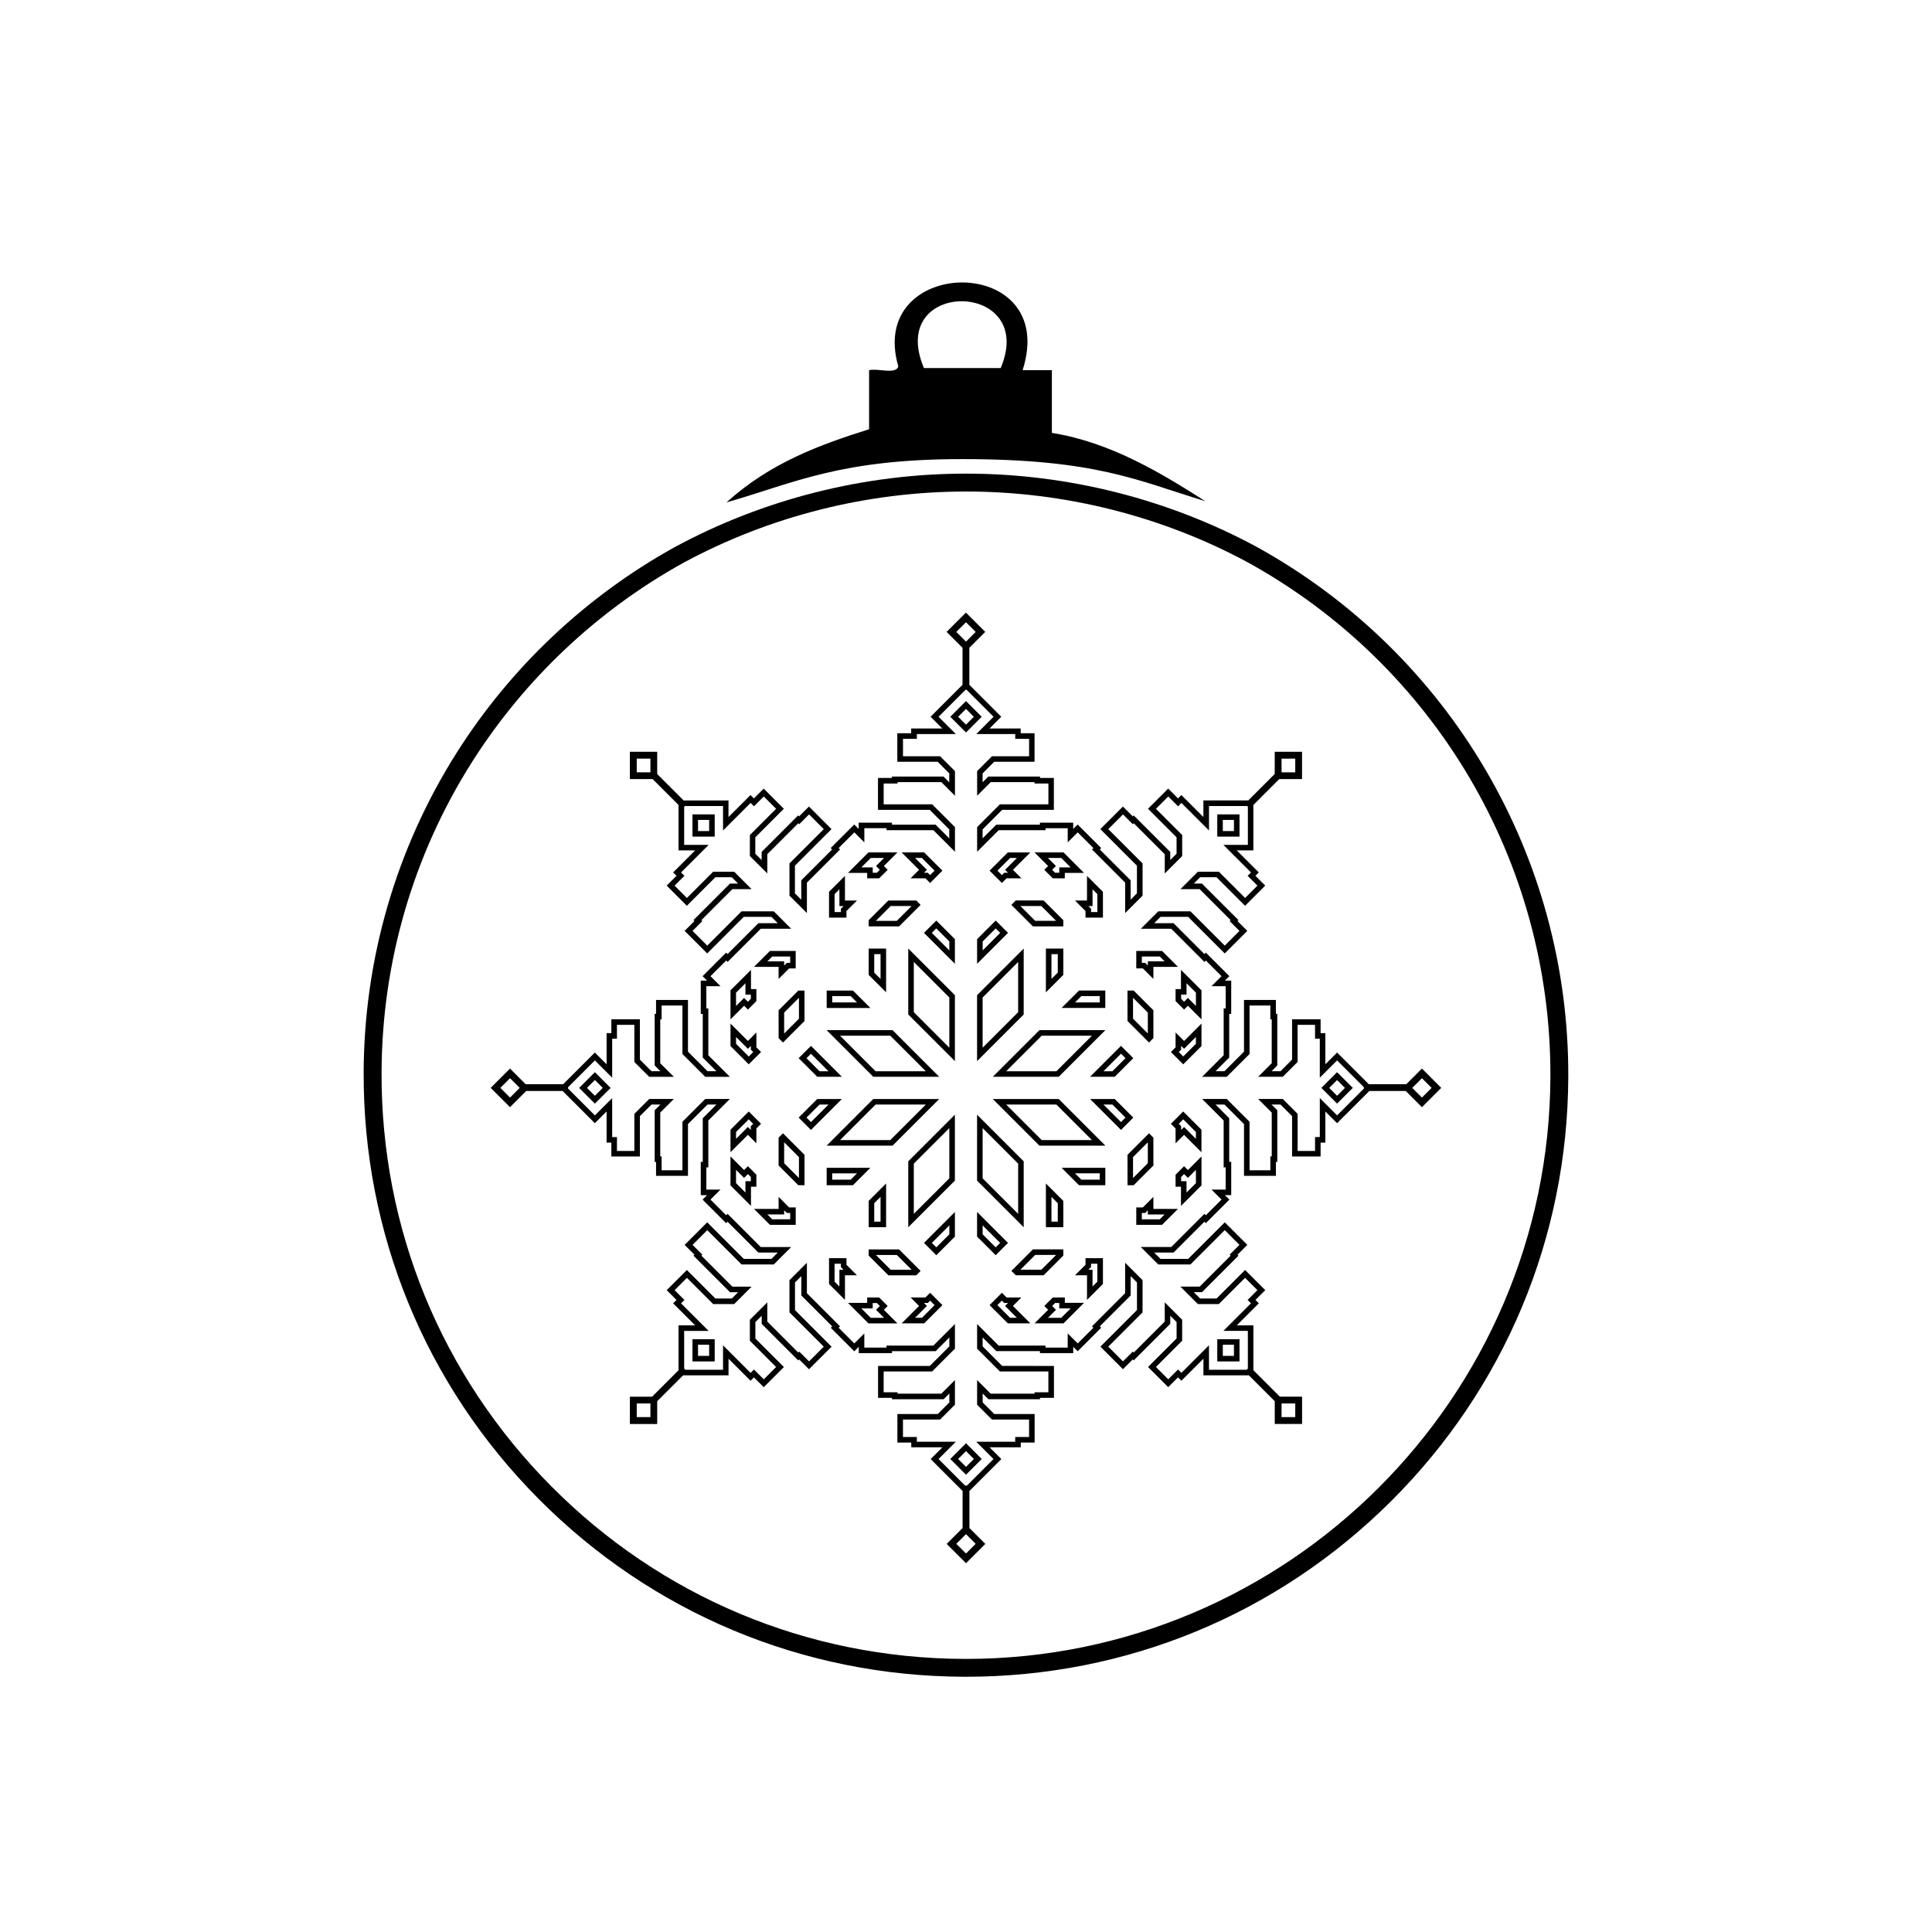 <?xml version="1.0" encoding="UTF-8"?>
<!-- The Best Svg Icon site in the world: iconSvg.co, Visit us! https://iconsvg.co -->
<svg fill="#000000" width="800px" height="800px" version="1.1" viewBox="144 144 512 512" xmlns="http://www.w3.org/2000/svg">
 <g>
  <path d="m344.45 446.99v-3.938l1.238-1.238-3.266-3.266-4.832 4.832v5.965l4.609-4.609zm-5.391-2.996 3.363-3.363 1.184 1.184-0.629 0.625v1l-0.781-0.781-3.141 3.141 0.008-1.805z"/>
  <path d="m407.1 435.25 12.355 12.355h17.473l-12.355-12.355zm12.961 10.883-9.414-9.414h13.316l9.414 9.414z"/>
  <path d="m350.34 419.12 1.16 1.16 5.699-5.703v-8.062h-1.641l-5.219 5.223 0.004 7.383zm1.469-6.773 3.922-3.918v5.543l-3.922 3.922z"/>
  <path d="m429.95 458.09h6.969v-4.613h-11.586zm5.5-1.469h-4.891l-1.676-1.676h6.566z"/>
  <path d="m431.67 479.18-2.785 2.785h3.184v6.519l4.219-4.219v-6.836h-4.617zm1.469 0.605v-0.887h1.672v4.758l-1.277 1.277v-4.438h-1.105z"/>
  <path d="m350.34 403.42 2.785-2.785h1.746v-4.617h-6.836l-4.219 4.219h6.519zm-2.973-4.652 1.277-1.277h4.758v1.676h-0.887l-0.707 0.707v-1.105z"/>
  <path d="m345.69 422.79-1.238-1.238v-3.938l-2.25 2.25-4.609-4.609v5.965l4.832 4.832zm-6.629-3.984 3.141 3.141 0.781-0.777v1l0.629 0.629-1.184 1.184-3.363-3.363z"/>
  <path d="m342.2 411.55 2.25-2.25v-3.184h-1.43v-5.09l-5.43 5.43v7.68l3.602-3.602zm-3.141-4.484 2.492-2.492v3.012h1.43v1.102l-0.781 0.781-1.012-1.008-2.129 2.129z"/>
  <path d="m370.05 406.51h-6.969v4.617h11.586zm-5.5 1.469h4.891l1.676 1.676h-6.566z"/>
  <path d="m449.66 461.19-2.785 2.785h-1.75v4.617h6.836l4.219-4.219h-6.519zm2.969 4.656-1.277 1.281h-4.758v-1.676h0.887l0.707-0.707v1.102z"/>
  <path d="m374.21 402.36 4.617 4.617v-11.586h-4.617zm1.469-5.504h1.676v6.566l-1.676-1.676z"/>
  <path d="m368.32 385.43 2.785-2.785h-3.184v-6.519l-4.219 4.219v6.836h4.617zm-1.469-0.609v0.887h-1.676v-4.758l1.281-1.277v4.441h1.102z"/>
  <path d="m373.81 376.76h3.184l2.25-2.25-1.012-1.012 3.602-3.602h-7.68l-5.43 5.43h5.09zm-1.539-2.898 2.492-2.492h3.523l-2.129 2.129 1.008 1.012-0.781 0.781h-1.102v-1.43z"/>
  <path d="m454.3 441.82 1.238 1.234v3.938l2.25-2.25 4.609 4.609v-5.965l-4.836-4.832zm6.629 3.984-3.137-3.141-0.781 0.781v-1l-0.625-0.625 1.184-1.184 3.363 3.363z"/>
  <path d="m457.79 453.06-2.25 2.25v3.184h1.43v5.09l5.434-5.434v-7.68l-3.602 3.602zm3.141 4.484-2.492 2.492v-3.012h-1.43v-1.105l0.781-0.781 1.012 1.012 2.129-2.129z"/>
  <path d="m387.97 383.8-1.16-1.16h-7.383l-5.219 5.223v1.641h8.062zm-11.855 4.234 3.922-3.922h5.543l-3.922 3.922z"/>
  <path d="m449.66 445.49-1.156-1.16-5.703 5.703v8.062h1.641l5.219-5.219-0.004-7.387zm-1.473 6.777-3.922 3.922v-5.543l3.922-3.922z"/>
  <path d="m455.54 417.62v3.938l-1.238 1.238 3.266 3.262 4.836-4.832v-5.965l-4.609 4.609zm5.391 2.992-3.363 3.363-1.184-1.184 0.629-0.629v-1l0.781 0.777 3.137-3.141-0.004 1.812z"/>
  <path d="m456.97 406.11h-1.43v3.184l2.25 2.25 1.012-1.012 3.602 3.602v-7.68l-5.434-5.43zm0.043 1.473h1.43v-3.012l2.492 2.492v3.523l-2.129-2.129-1.012 1.008-0.781-0.781z"/>
  <path d="m439.41 435.25h-6.527l8.195 8.191 3.262-3.262zm-2.977 1.469h2.367l3.461 3.457-1.184 1.184z"/>
  <path d="m392.9 429.36-12.355-12.355h-17.473l12.355 12.355zm-12.965-10.887 9.414 9.414h-13.316l-9.414-9.414z"/>
  <path d="m360.58 429.36h6.527l-8.195-8.191-3.262 3.262zm2.981-1.469h-2.371l-3.461-3.457 1.184-1.184z"/>
  <path d="m385.31 376.76h3.938l1.234 1.238 3.266-3.266-4.832-4.832h-5.965l4.609 4.609zm1.188-5.391h1.809l3.363 3.363-1.188 1.184-0.625-0.625h-1l0.781-0.781z"/>
  <path d="m374.21 476.75 5.219 5.219h7.383l1.16-1.16-5.703-5.703h-8.062v1.645zm7.453-0.172 3.922 3.922h-5.543l-3.922-3.922z"/>
  <path d="m415.29 395.38-12.355 12.355v17.473l12.355-12.355zm-1.469 16.863-9.414 9.414v-13.312l9.414-9.414z"/>
  <path d="m425.79 402.36v-6.969h-4.617v11.586zm-3.144-5.504h1.676v4.891l-1.676 1.676z"/>
  <path d="m449.66 403.42v-3.184h6.519l-4.219-4.219h-6.836v4.617h1.75zm-3.062-5.934h4.758l1.277 1.277h-4.441v1.102l-0.707-0.703h-0.887z"/>
  <path d="m410.75 376.76h3.938l-2.25-2.25 4.613-4.609h-5.969l-4.832 4.832 3.266 3.266zm0.941-5.391h1.809l-3.141 3.141 0.781 0.781h-1l-0.625 0.625-1.188-1.184z"/>
  <path d="m407.87 387.96-4.93 4.93v6.527l8.195-8.191zm-3.457 5.539 3.457-3.457 1.188 1.184-4.644 4.644z"/>
  <path d="m415.29 451.76-12.355-12.355v17.473l12.355 12.355zm-1.469 13.922-9.414-9.414v-13.316l9.414 9.414z"/>
  <path d="m384.7 469.23 12.355-12.355v-17.473l-12.355 12.355zm1.469-16.859 9.414-9.414v13.312l-9.414 9.414z"/>
  <path d="m392.13 476.65 4.93-4.93v-6.531l-8.195 8.195zm3.457-5.539-3.457 3.457-1.184-1.184 4.644-4.644z"/>
  <path d="m384.7 412.85 12.355 12.355v-17.473l-12.355-12.355zm1.469-13.926 9.414 9.414v13.312l-9.414-9.414z"/>
  <path d="m431.67 385.43v1.75h4.617v-6.836l-4.219-4.219v6.519h-3.184zm1.867-1.316v-4.441l1.277 1.277v4.758h-1.672v-0.887l-0.707-0.707z"/>
  <path d="m407.1 429.36h17.473l12.355-12.355h-17.473zm26.277-10.887-9.414 9.414h-13.316l9.414-9.414z"/>
  <path d="m449.66 419.12v-7.383l-5.219-5.223h-1.641v8.062l5.703 5.703zm-1.473-1.23-3.922-3.922v-5.543l3.922 3.922z"/>
  <path d="m425.79 387.86-5.223-5.223h-7.383l-1.16 1.16 5.699 5.703h8.062zm-7.453 0.172-3.922-3.922h5.543l3.922 3.922z"/>
  <path d="m344.45 455.31-2.25-2.25-1.012 1.012-3.602-3.602v7.68l5.43 5.43v-5.09h1.43zm-1.469 1.715h-1.43v3.012l-2.492-2.492v-3.523l2.129 2.129 1.012-1.008 0.781 0.781z"/>
  <path d="m439.41 429.36 4.926-4.93-3.262-3.266-8.195 8.191zm2.852-4.93-3.461 3.457h-2.367l4.644-4.644z"/>
  <path d="m420.75 374.51 2.25 2.25h3.184v-1.43h5.09l-5.43-5.43h-7.68l3.602 3.602zm0.961-3.141h3.523l2.492 2.492h-3.012v1.43h-1.105l-0.781-0.781 1.012-1.012z"/>
  <path d="m388.86 391.22 8.195 8.195v-6.527l-4.93-4.93zm6.723 4.644-4.644-4.644 1.184-1.184 3.457 3.457z"/>
  <path d="m350.34 461.19v3.184h-6.519l4.219 4.219h6.836v-4.617h-1.746zm3.062 5.93h-4.758l-1.277-1.281h4.441v-1.102l0.707 0.707h0.887z"/>
  <path d="m411.13 473.38-8.195-8.195v6.527l4.93 4.93zm-6.723-4.644 4.644 4.644-1.188 1.184-3.457-3.457z"/>
  <path d="m374.21 462.25v6.969h4.617v-11.586zm3.144 5.5h-1.676v-4.891l1.676-1.676z"/>
  <path d="m392.9 435.25h-17.473l-12.355 12.355h17.473zm-26.277 10.883 9.414-9.414h13.316l-9.414 9.414z"/>
  <path d="m425.33 411.12h11.586v-4.617h-6.969zm10.121-3.144v1.676h-6.566l1.676-1.676z"/>
  <path d="m350.34 445.49v7.383l5.219 5.219h1.641v-8.062l-5.699-5.699zm1.469 1.23 3.922 3.922v5.543l-3.922-3.918z"/>
  <path d="m414.69 487.84h-3.941l-1.234-1.238-3.266 3.266 4.832 4.832h5.969l-4.613-4.609zm-1.195 5.391h-1.809l-3.363-3.363 1.188-1.184 0.625 0.625h1l-0.781 0.781z"/>
  <path d="m360.58 435.25-4.93 4.93 3.262 3.262 8.195-8.191zm-2.852 4.926 3.461-3.457h2.371l-4.644 4.641z"/>
  <path d="m412.03 480.8 1.16 1.16h7.383l5.219-5.219v-1.641h-8.062zm11.855-4.231-3.922 3.922h-5.547l3.922-3.922z"/>
  <path d="m379.24 490.1-2.25-2.25h-3.184v1.43l-5.09-0.004 5.43 5.43h7.68l-3.598-3.598zm-0.961 3.137h-3.523l-2.492-2.492h3.012v-1.43h1.105l0.781 0.781-1.012 1.012z"/>
  <path d="m425.79 462.25-4.617-4.617v11.586h4.617zm-1.469 5.5h-1.676v-6.566l1.676 1.676z"/>
  <path d="m368.32 479.18v-1.75h-4.617v6.836l4.219 4.219v-6.519h3.184zm-1.867 1.316v4.441l-1.281-1.277v-4.758h1.676v0.887l0.707 0.707z"/>
  <path d="m389.25 487.84h-3.941l2.254 2.25-4.613 4.609h5.969l4.832-4.832-3.266-3.266zm-0.941 5.391h-1.809l3.141-3.141-0.781-0.781h1l0.625-0.625 1.188 1.184z"/>
  <path d="m426.19 487.84h-3.184l-2.25 2.25 1.012 1.012-3.602 3.598h7.68l5.43-5.43h-5.09zm1.539 2.902-2.492 2.492h-3.523l2.129-2.129-1.012-1.012 0.781-0.781h1.102v1.43z"/>
  <path d="m374.66 453.48h-11.586v4.613h6.969zm-10.117 3.144v-1.676h6.566l-1.676 1.676z"/>
  <path d="m520.83 427.18-4.141 4.141h-9.957l-8.387-8.387-3.109 3.113v-8.254h-1.262v-3.676h-7.559v10.695l-3.074 3.074h-2.371l1.523-1.523v-13.691h-0.367v-3.676h-8.457v13.711l-5.176 5.18h-2.371l3.629-3.629v-11.562h0.531v-8.82h-1.676l1.184-1.184-6.238-6.238-0.375 0.375-8.176-8.172h-5.129l1.676-1.676h7.324l9.695 9.695 5.981-5.981-2.598-2.598 0.258-0.258-9.684-9.684h-2.156l1.676-1.676h4.348l7.562 7.562 5.344-5.344-2.598-2.598 0.891-0.895-5.836-5.836h4.402v-12.043l6.859-6.859h6.039v-7.238h-7.238v5.887l-7.012 7.012h-11.891v4.398l-5.84-5.836-0.891 0.895-2.598-2.598-5.348 5.348 7.566 7.562v4.348l-1.676 1.68v-2.156l-9.68-9.68-0.258 0.258-2.602-2.598-5.981 5.981 9.695 9.695v7.324l-1.676 1.676v-5.129l-8.172-8.176 0.375-0.375-6.238-6.238-1.184 1.184v-1.672h-8.82v0.531h-11.562l-3.629 3.629v-2.371l5.176-5.18h13.715v-8.457h-3.676v-0.367h-13.691l-1.523 1.523v-2.371l3.074-3.074h10.695v-7.559h-3.676v-1.262h-8.254l3.113-3.113-8.461-8.461v-9.809l4.215-4.215-5.121-5.117-5.121 5.117 4.215 4.215v9.809l-8.461 8.461 3.113 3.113h-8.254v1.262h-3.676v7.559h10.695l3.074 3.074v2.371l-1.523-1.523h-13.691v0.367h-3.676v8.457h13.711l5.18 5.18v2.371l-3.625-3.629h-11.562v-0.531h-8.82v1.672l-1.18-1.184-6.238 6.238 0.375 0.375-8.176 8.176v5.129l-1.676-1.676v-7.324l9.695-9.695-5.981-5.981-2.598 2.598-0.258-0.258-9.68 9.68v2.156l-1.676-1.676v-4.348l7.562-7.562-5.344-5.344-2.598 2.598-0.895-0.895-5.836 5.836v-4.398h-11.879l-7.012-7.012v-5.891h-7.238v7.238h6.035l6.859 6.859v12.039h4.402l-5.836 5.836 0.895 0.895-2.598 2.598 5.344 5.344 7.562-7.562h4.348l1.676 1.676h-2.156l-9.68 9.68 0.258 0.258-2.598 2.598 5.981 5.981 9.695-9.695h7.324l1.676 1.676h-5.129l-8.172 8.176-0.375-0.375-6.238 6.238 1.184 1.184h-1.672v8.82h0.531v11.562l3.629 3.629h-2.371l-5.18-5.18v-13.711h-8.457v3.676h-0.363v13.691l1.523 1.523h-2.371l-3.074-3.074v-10.695h-7.559v3.676h-1.262v8.254l-3.113-3.113-8.387 8.387h-9.957l-4.144-4.141-5.117 5.117 5.117 5.117 4.219-4.215 0.074-0.074h9.66l8.535 8.535 3.113-3.109v8.254h1.262v3.676h7.559v-10.695l3.074-3.074h2.371l-1.523 1.523v13.691h0.363v3.676h8.457v-13.711l5.18-5.176h2.371l-3.629 3.629v11.562h-0.531v8.82h1.672l-1.184 1.184 6.238 6.238 0.375-0.375 8.172 8.172h5.133l-1.676 1.68h-7.324l-9.695-9.695-5.981 5.981 2.598 2.598-0.258 0.258 9.68 9.68h2.156l-1.676 1.676h-4.348l-7.562-7.562-5.344 5.344 2.598 2.598-0.895 0.895 5.836 5.836h-4.402v11.891l-7.008 7.012h-5.887v7.238h7.238v-6.035l6.863-6.863h12.039v-4.402l5.836 5.836 0.895-0.891 2.598 2.598 5.344-5.344-7.562-7.562v-4.348l1.676-1.676v2.156l9.68 9.68 0.258-0.258 2.602 2.598 5.981-5.981-9.695-9.695v-7.324l1.676-1.676v5.129l8.176 8.176-0.375 0.375 6.238 6.238 1.184-1.184v1.672h8.82v-0.531h11.562l3.625-3.629v2.371l-5.18 5.18h-13.711v8.457h3.676v0.367h13.691l1.523-1.523v2.371l-3.074 3.074h-10.695v7.559h3.676v1.262h8.254l-3.113 3.113 8.461 8.461v9.809l-4.215 4.215 5.121 5.117 5.121-5.117-4.215-4.215v-9.809l8.461-8.461-3.113-3.113h8.254v-1.262h3.676v-7.559h-10.695l-3.074-3.074v-2.371l1.523 1.523h13.691v-0.367h3.676v-8.457l-13.727-0.012-5.176-5.18v-2.371l3.629 3.629h11.562v0.531h8.82v-1.672l1.184 1.184 6.238-6.238-0.375-0.375 8.172-8.176v-5.129l1.676 1.676v7.324l-9.695 9.695 5.981 5.981 2.602-2.598 0.258 0.258 9.68-9.68v-2.156l1.676 1.676v4.348l-7.566 7.562 5.348 5.348 2.598-2.598 0.891 0.895 5.84-5.836v4.402h12.039l6.863 6.859v6.035h7.238v-7.238h-5.891l-7.008-7.008v-11.891h-4.402l5.836-5.836-0.891-0.895 2.598-2.598-5.344-5.344-7.562 7.562h-4.348l-1.676-1.676h2.156l9.684-9.68-0.258-0.258 2.598-2.598-5.981-5.981-9.699 9.695h-7.324l-1.676-1.68h5.129l8.176-8.172 0.375 0.375 6.238-6.238-1.184-1.184h1.676v-8.82h-0.531v-11.562l-3.625-3.625h2.367l5.176 5.176v13.711h8.457v-3.676h0.367v-13.691l-1.523-1.523h2.367l3.074 3.074v10.695h7.559v-3.676h1.262v-8.254l3.109 3.109 8.535-8.535h9.656l4.289 4.289 5.117-5.117zm-37.203-82.133h3.629v3.625h-3.629zm-83.629-36.145 2.566 2.562-2.566 2.566-2.566-2.566zm-87.254 36.145h3.625v3.625h-3.625zm-33.578 89.816-2.562-2.566 2.562-2.562 2.566 2.562zm37.203 84.691h-3.625v-3.625h3.625zm86.195 33.578-2.566 2.562-2.566-2.562 2.566-2.566zm84.691-33.578h-3.629v-3.625h3.629zm6.508-84.551v10.332h-1.262v3.676h-4.617v-9.836l-3.934-3.934h-6.531l3.606 3.602v11.613h-0.367v3.676h-5.516v-12.852l-6.039-6.039h-6.527l5.707 5.707v12.422h0.531v5.879h-3.754l2.652 2.652-4.156 4.16-0.375-0.375-8.785 8.785h-8.07l4.613 4.617h8.543l9.09-9.09 3.898 3.902-2.602 2.602 0.262 0.258-8.211 8.211h-5.094l4.617 4.617h5.566l6.953-6.953 3.266 3.266-2.598 2.598 0.891 0.895-7.309 7.305h6.484v9.973l-0.332 0.328h-9.973v-6.481l-7.305 7.305-0.891-0.895-2.598 2.602-3.266-3.266 6.957-6.953v-5.562l-4.617-4.617v5.094l-8.211 8.211-0.258-0.258-2.602 2.598-3.898-3.898 9.09-9.086v-8.539l-4.617-4.617v8.07l-8.785 8.785 0.375 0.375-4.16 4.156-2.652-2.652v3.75h-5.879v-0.531h-12.422l-5.707-5.707v6.527l6.039 6.039h12.852v5.516h-3.676v0.367h-11.613l-3.602-3.602v6.527l3.938 3.934h9.836v4.617h-3.676v1.262h-10.328l4.578 4.582-7.031 7.031h-0.508l-7.031-7.031 4.582-4.582h-10.332v-1.262h-3.676v-4.617h9.832l3.938-3.934v-6.527l-3.602 3.602h-11.613v-0.367h-3.676v-5.516h12.852l6.039-6.039v-6.527l-5.707 5.707h-12.422v0.531h-5.883v-3.75l-2.652 2.652-4.156-4.156 0.375-0.375-8.785-8.785v-8.07l-4.617 4.617v8.539l9.086 9.086-3.898 3.902-2.598-2.598-0.258 0.258-8.211-8.211v-5.094l-4.617 4.613v5.566l6.953 6.953-3.266 3.266-2.598-2.598-0.895 0.891-7.305-7.305v6.481h-9.973l-0.328-0.328v-9.973h6.481l-7.305-7.305 0.891-0.895-2.598-2.598 3.266-3.266 6.953 6.953h5.566l4.617-4.617h-5.094l-8.211-8.211 0.258-0.258-2.598-2.602 3.898-3.902 9.086 9.09h8.543l4.613-4.617h-8.07l-8.785-8.785-0.375 0.375-4.16-4.16 2.652-2.652h-3.754v-5.879h0.531v-12.422l5.707-5.707h-6.527l-6.039 6.039v12.852h-5.516v-3.676h-0.367v-11.613l3.602-3.602h-6.527l-3.934 3.934v9.836h-4.617v-3.676h-1.262v-10.332l-4.582 4.582-7.106-7.106v-0.359l7.106-7.106 4.582 4.582v-10.332h1.262v-3.676h4.617v9.836l3.934 3.934h6.527l-3.602-3.602v-11.613h0.367v-3.676h5.516v12.852l6.039 6.039h6.527l-5.707-5.707v-12.422h-0.531v-5.883h3.754l-2.652-2.652 4.16-4.16 0.375 0.375 8.785-8.785h8.07l-4.613-4.617h-8.543l-9.086 9.09-3.902-3.902 2.598-2.602-0.258-0.258 8.211-8.211h5.094l-4.617-4.617h-5.566l-6.953 6.957-3.266-3.266 2.602-2.598-0.891-0.895 7.305-7.305h-6.481v-10.125l0.18-0.176h10.125v6.481l7.305-7.305 0.895 0.895 2.598-2.602 3.266 3.266-6.953 6.953v5.566l4.617 4.613v-5.094l8.211-8.211 0.258 0.258 2.598-2.598 3.898 3.902-9.086 9.086v8.539l4.617 4.617v-8.07l8.785-8.785-0.375-0.375 4.16-4.156 2.652 2.652v-3.754h5.883v0.531h12.422l5.707 5.707v-6.527l-6.039-6.039h-12.852v-5.516h3.676v-0.367h11.613l3.602 3.606v-6.531l-3.938-3.934h-9.832v-4.617h3.676v-1.262h10.332l-4.582-4.582 7.18-7.18h0.211l7.18 7.18-4.582 4.582h10.332v1.262h3.676v4.617h-9.836l-3.938 3.934v6.527l3.602-3.602h11.613v0.367h3.676v5.516h-12.852l-6.039 6.039v6.527l5.707-5.707h12.422v-0.531h5.879v3.754l2.652-2.652 4.16 4.156-0.375 0.375 8.785 8.785v8.07l4.617-4.617v-8.539l-9.09-9.086 3.898-3.902 2.602 2.602 0.258-0.258 8.211 8.211v5.094l4.617-4.617v-5.566l-6.957-6.953 3.266-3.266 2.598 2.602 0.891-0.895 7.305 7.305v-6.481h10.121l0.184 0.18v10.121h-6.481l7.305 7.305-0.891 0.895 2.598 2.598-3.266 3.266-6.953-6.953h-5.566l-4.617 4.617h5.094l8.211 8.207-0.262 0.258 2.602 2.602-3.902 3.902-9.086-9.09h-8.543l-4.613 4.617h8.07l8.785 8.785 0.375-0.375 4.156 4.156-2.652 2.652h3.754v5.883h-0.531v12.422l-5.707 5.707h6.527l6.039-6.039-0.008-12.852h5.516v3.676h0.367v11.613l-3.602 3.602h6.527l3.934-3.934v-9.836h4.617v3.676h1.262v10.332l4.582-4.582 7.106 7.106v0.359l-7.106 7.106zm24.504-2.703 2.562-2.562 2.566 2.562-2.566 2.566z"/>
  <path d="m400 338.12 0.734-0.734 3.434-3.43-4.168-4.168-4.168 4.168 3.43 3.43zm0-6.254 2.086 2.09-2.086 2.086-2.086-2.086z"/>
  <path d="m327.51 365.71h5.891v-5.891h-5.891zm1.473-4.422h2.949v2.953h-2.949z"/>
  <path d="m301.65 428.14-4.168 4.168 4.168 4.168 4.164-4.164-0.734-0.734zm0 6.254-2.09-2.09 2.09-2.086 2.086 2.086z"/>
  <path d="m327.51 498.9v5.891h5.891v-5.891zm4.422 4.422h-2.949v-2.953h2.949z"/>
  <path d="m400 526.48-4.164 4.164 4.168 4.168 4.168-4.168-3.434-3.43zm0 6.254-2.086-2.086 2.086-2.086 2.086 2.086z"/>
  <path d="m472.48 498.9h-5.891v5.891h5.891zm-1.469 4.422h-2.953v-2.953h2.953z"/>
  <path d="m498.34 428.14-4.164 4.164 4.164 4.164 4.168-4.168zm-2.086 4.168 2.086-2.086 2.086 2.086-2.086 2.09z"/>
  <path d="m472.48 365.71v-5.891h-5.891v5.891zm-4.422-4.422h2.953v2.953h-2.953z"/>
  <path d="m400.03 588.36h-0.008l-0.621-0.004c-42.637-0.16-82.66-16.91-112.7-47.172s-46.488-70.41-46.328-113.05c0.113-30.082 8.637-59.352 24.648-84.648 14.355-22.68 34.348-41.527 57.816-54.508 23.559-12.734 50.234-19.461 77.156-19.461 26.812 0 53.395 6.68 76.867 19.312 51.27 28.238 82.969 82.078 82.75 140.52-0.156 42.531-16.836 82.48-46.969 112.49-30.117 29.996-70.113 46.52-112.62 46.52zm-0.031-314.1c-26.137 0-52.031 6.527-74.879 18.883-22.754 12.586-42.156 30.879-56.086 52.887-15.535 24.543-23.805 52.941-23.914 82.133-0.156 41.371 15.809 80.328 44.953 109.69 29.145 29.359 67.977 45.617 109.35 45.773l0.602 0.004c85.07 0.004 154.54-69.215 154.85-154.3 0.215-56.703-30.543-108.95-80.273-136.34-22.762-12.254-48.57-18.734-74.602-18.734z"/>
  <path d="m374.32 257.75v-15.645c2.316-0.59 7.031 1.215 7.75-0.969-8.594-29.512 42.902-30.223 32.934 0.969h7.75v16.613c15.867 2.543 29.43 10.969 40.684 18.117-18.148-5.535-29.031-11.168-64.461-11.168-32.48 0-44.48 6.336-62.441 11.473 11.617-10.543 24.777-15.281 37.785-19.391zm14.531-16.207h20.344c9.863-23.375-30.398-23.844-20.344 0z"/>
 </g>
</svg>